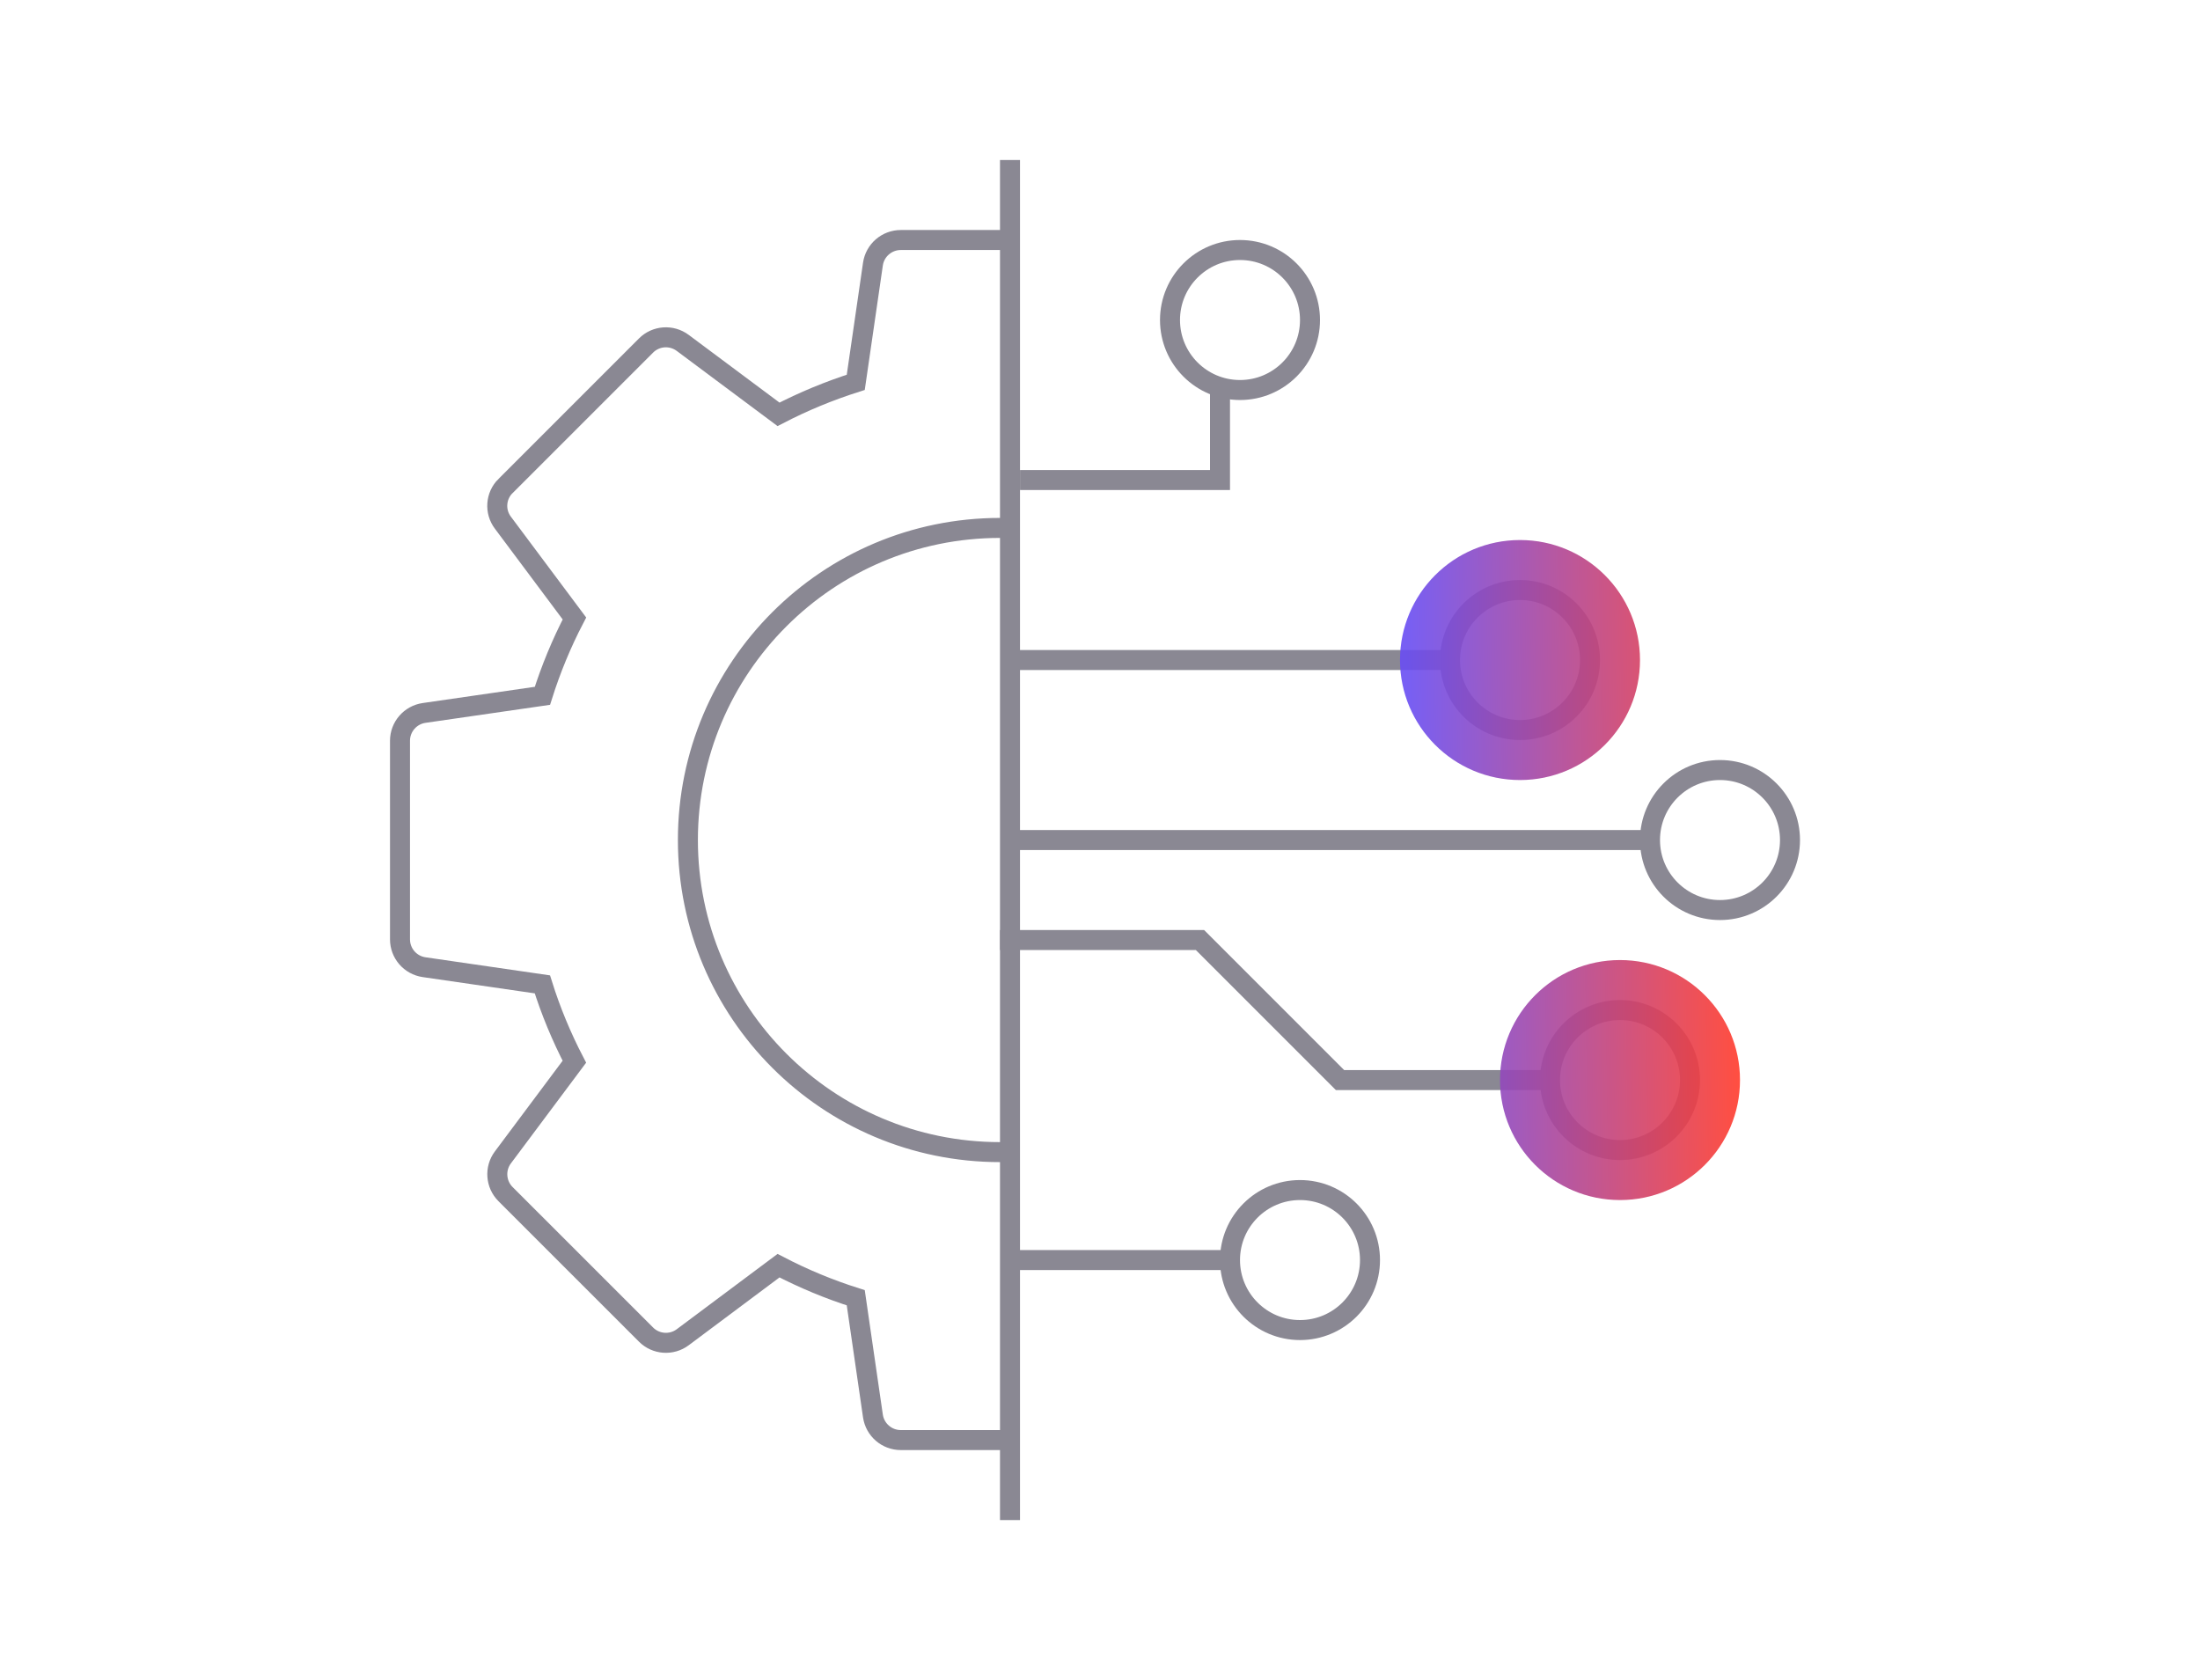 <svg width="110" height="84" viewBox="0 0 110 84" fill="none" xmlns="http://www.w3.org/2000/svg">
<path d="M50.005 12H45.04C44.342 12 43.748 12.512 43.647 13.202L42.788 19.116C41.457 19.539 40.166 20.073 38.926 20.716L34.136 17.144C33.574 16.726 32.792 16.782 32.3 17.277L25.278 24.299V24.296C24.78 24.789 24.723 25.573 25.144 26.132L28.722 30.922C28.076 32.161 27.542 33.456 27.121 34.789L21.207 35.645C20.515 35.744 20 36.338 20 37.036V46.964C20 47.665 20.512 48.256 21.205 48.357L27.119 49.216C27.537 50.549 28.074 51.843 28.719 53.083L25.144 57.868C24.726 58.427 24.783 59.211 25.278 59.704L32.3 66.725C32.792 67.22 33.577 67.277 34.136 66.859L38.926 63.281C40.166 63.927 41.457 64.464 42.788 64.885L43.647 70.8C43.751 71.49 44.342 72 45.04 72H50.005" stroke="#8A8893" stroke-linecap="square"/>
<path d="M49.999 57.603C41.381 57.603 34.395 50.617 34.395 41.999C34.395 33.381 41.381 26.395 49.999 26.395" stroke="#8A8893" stroke-linecap="round"/>
<line x1="50.5" y1="8.5" x2="50.5" y2="75.5" stroke="#8A8893" stroke-linecap="square"/>
<path d="M77 54L67 54L60 47L50.5 47" stroke="#8A8893" stroke-linecap="square"/>
<path d="M61 19.5L61 24L51.5 24" stroke="#8A8893" stroke-linecap="square"/>
<path d="M82 42L51 42" stroke="#8A8893" stroke-linecap="square"/>
<path d="M72 33L51 33" stroke="#8A8893" stroke-linecap="square"/>
<path d="M61 63L51 63" stroke="#8A8893" stroke-linecap="square"/>
<circle cx="76" cy="33" r="3.5" transform="rotate(-180 76 33)" stroke="#8A8893" stroke-linecap="round"/>
<circle cx="65" cy="63" r="3.5" transform="rotate(-180 65 63)" stroke="#8A8893" stroke-linecap="round"/>
<circle cx="62" cy="16" r="3.5" transform="rotate(-180 62 16)" stroke="#8A8893" stroke-linecap="round"/>
<circle cx="86" cy="42" r="3.5" transform="rotate(-180 86 42)" stroke="#8A8893" stroke-linecap="round"/>
<circle cx="81" cy="54" r="3.5" transform="rotate(-180 81 54)" stroke="#8A8893" stroke-linecap="round"/>
<path opacity="0.9" fill-rule="evenodd" clip-rule="evenodd" d="M76 27C72.686 27 70 29.686 70 33C70 36.314 72.686 39 76 39C79.314 39 82 36.314 82 33C82 29.686 79.314 27 76 27ZM81 48C77.686 48 75 50.686 75 54C75 57.314 77.686 60 81 60C84.314 60 87 57.314 87 54C87 50.686 84.314 48 81 48Z" fill="url(#paint0_linear_5675_66686)"/>
<defs>
<linearGradient id="paint0_linear_5675_66686" x1="86.58" y1="37.018" x2="70.375" y2="37.263" gradientUnits="userSpaceOnUse">
<stop stop-color="#FF3C2E"/>
<stop offset="1" stop-color="#694EF3"/>
</linearGradient>
</defs>
</svg>
